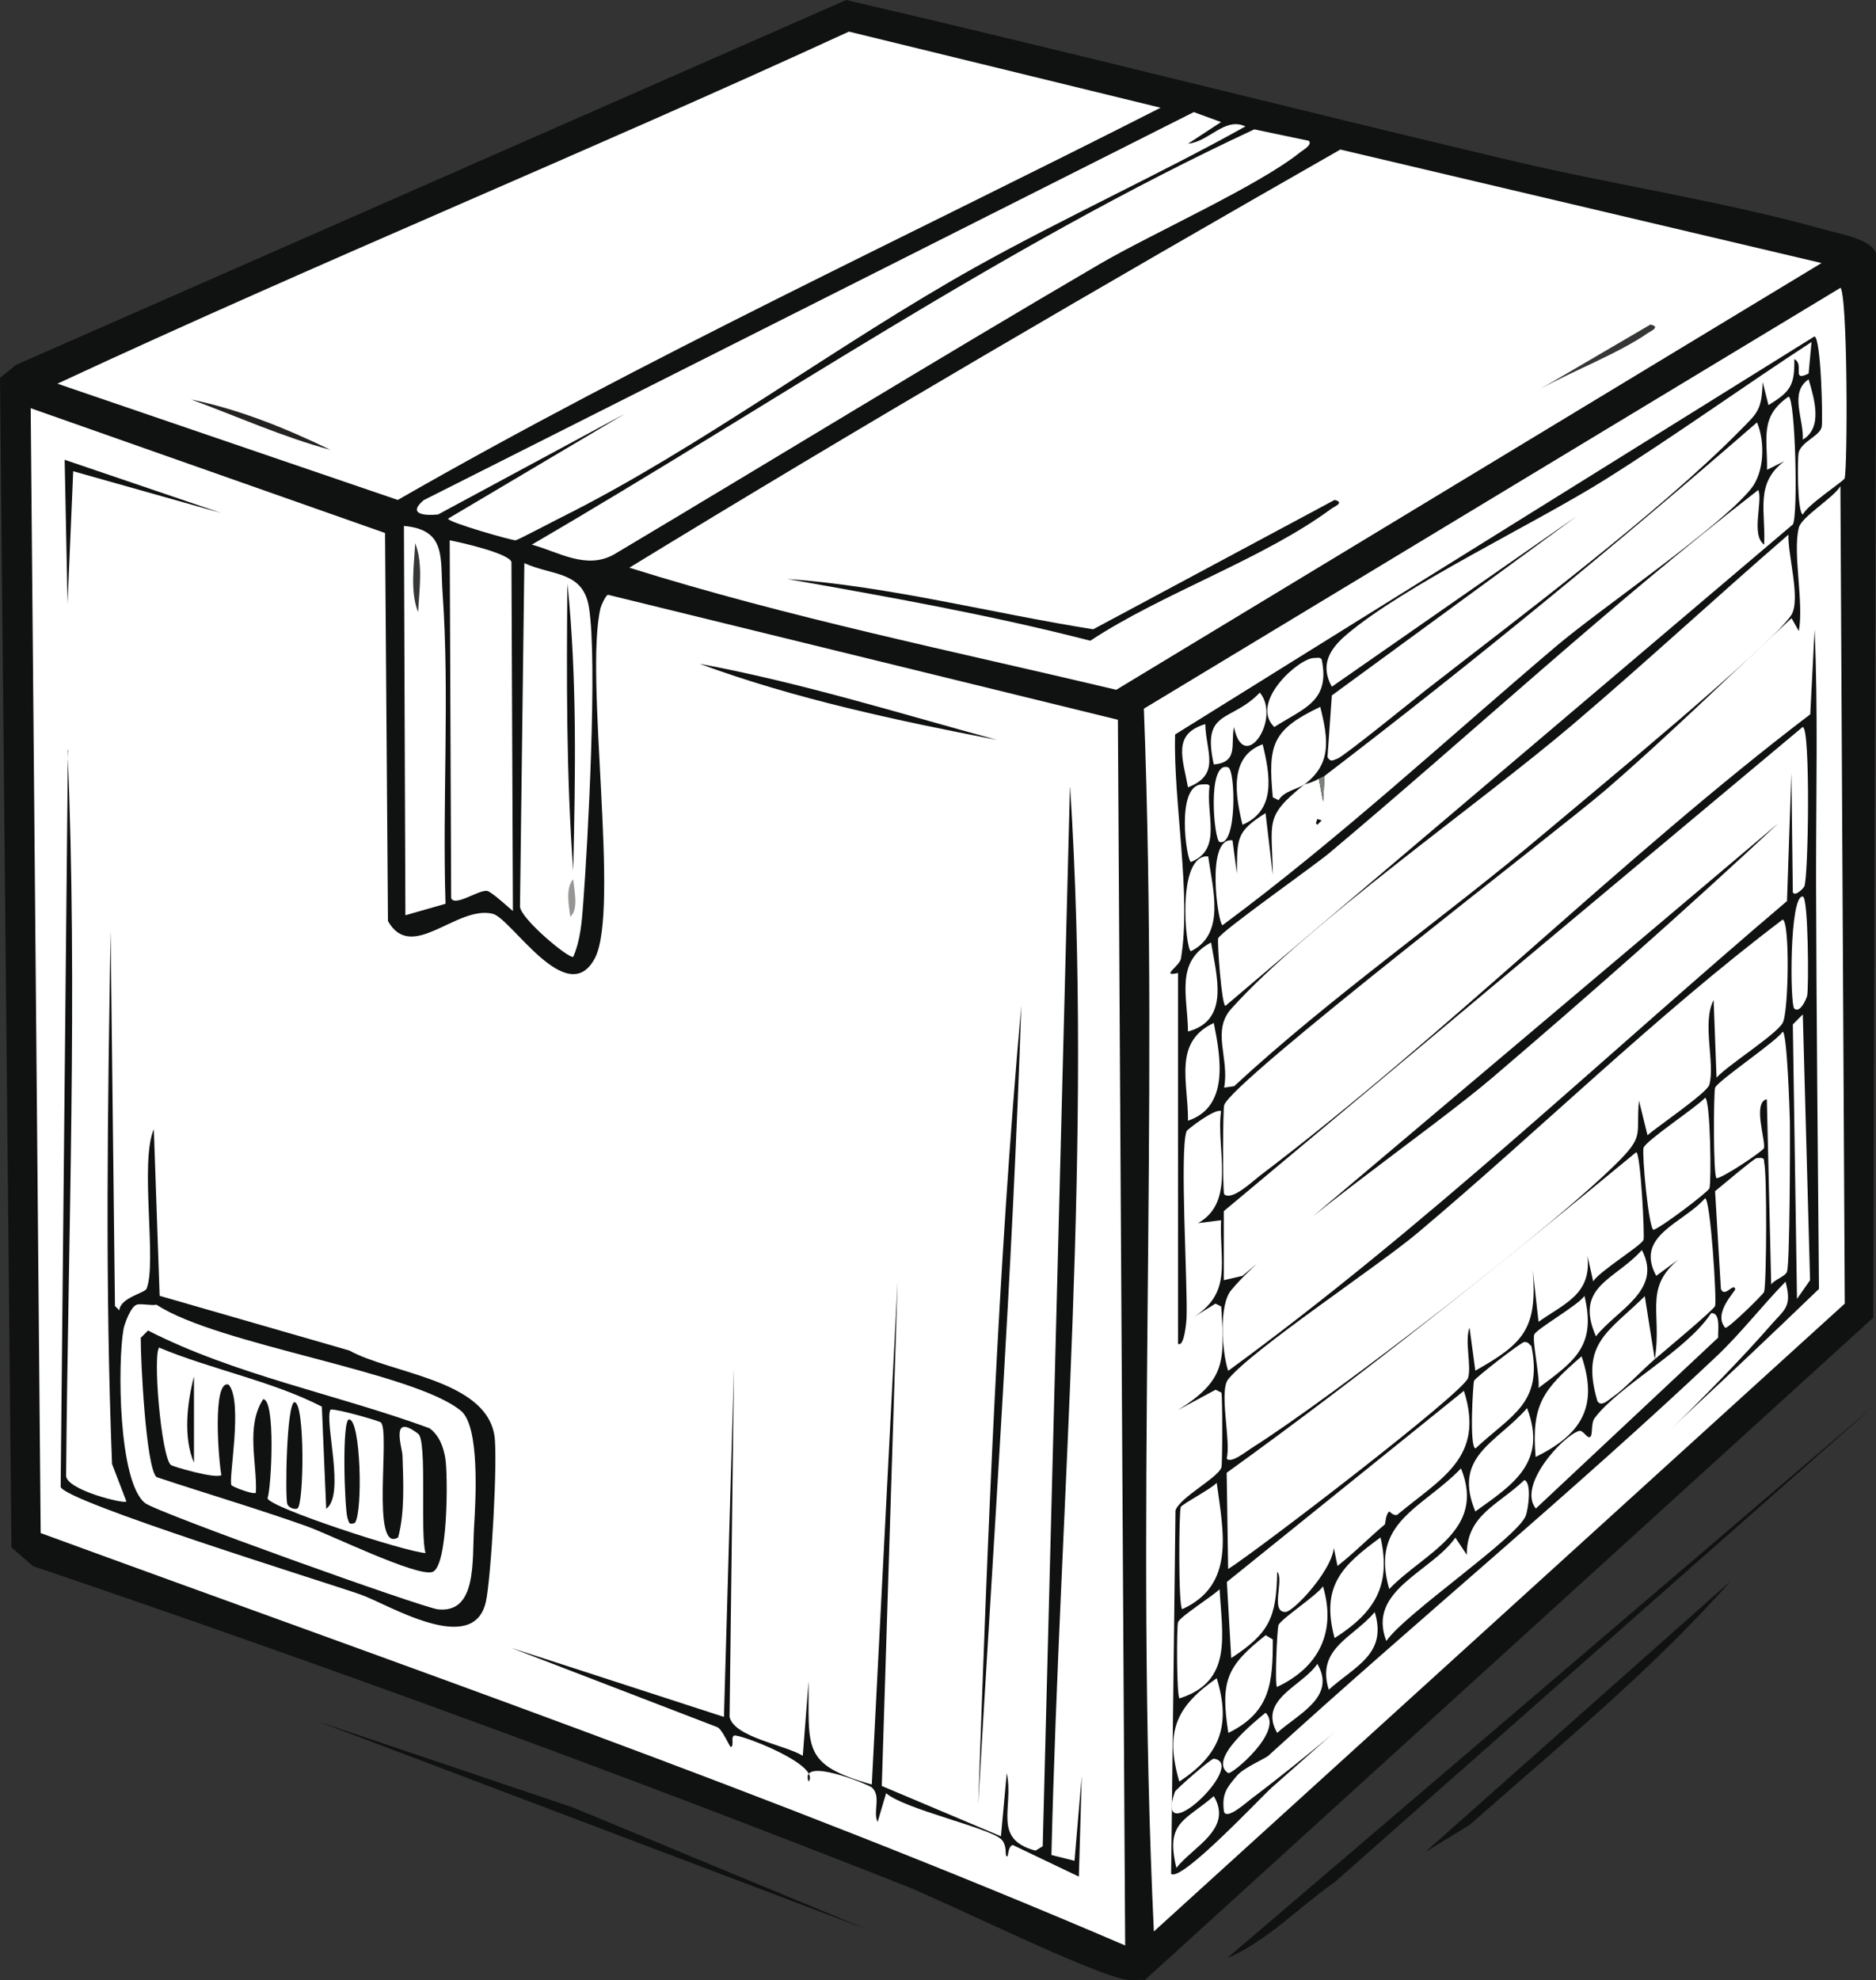 <svg viewBox="0 0 103.29 109" xmlns="http://www.w3.org/2000/svg" data-name="Layer 2" id="b"><rect x="0" y="0" width="103.29" height="109" fill="#333333" stroke="none"/>
  <g data-name="Layer 1" id="c">
    <g data-name="Generative Object" id="d">
      <path fill="#101111" d="M103.22,77.35l-29.74,26.26c-1.97,1.37-3.7,3.24-5.93,4.19l35.67-30.45Z"></path>
      <polygon fill="#101111" points="17.48 94.75 31.56 99.5 47.77 106.22 17.48 94.75"></polygon>
      <path fill="#101111" d="M95.31,87c-4.32,4.91-9.48,9.11-14.39,13.45l-2.45,1.5,16.85-14.95Z"></path>
      <g>
        <path fill="#101111" d="M46.59,0c12.26,2.85,24.45,5.96,36.7,8.86,5.59,1.32,11.78,2.25,17.24,3.8.74.21,2.61.52,2.77,1.34l-.16,58.53-40.1,36.46c-.31-.03-.64.04-.95,0-1.88-.26-9.86-4.24-12.34-5.22-15.83-6.24-31.81-12.09-47.93-17.56l-1.19-1.03L0,20.8l.87-.71L46.59,0Z"></path>
        <g>
          <path fill="#fff" d="M101.32,15.82c.42.32.41,10.02.24,10.52-.05.14-2.11,1.5-2.29,1.98-.32-.04-.31-3.09-.24-3.4.16-.62,1.17-.92,1.27-1.42.07-.34-.03-4.92-.4-4.98l-35.2,21.91c-.11,3.66.91,8.82.32,12.34-.07.41-1.16,1.02-.16.79v20.41c.36.22.47-1.35.47-1.42.07-1.81-.39-9.21,0-10.28.04-.1,1.57-1.27,1.9-1.11-.29,2.07.86,4.99-1.27,6.17l1.27-.16c-.1,2.28.66,4-1.58,5.38l1.27-.79.32.16c.18,3.03.26,4.04-2.37,5.69l2.06-1.11.32.16c.06.2.06,3.91,0,4.11-.16.56-2.26,1.63-2.53,2.37l-.24,20.01c.57.46,4.95-4.23,5.54-4.75,10.19-9,20.34-18.01,30.13-27.45-.06-7.43-.14-14.87-.16-22.3,0-.21,0-.42,0-.63,0-4.46.11-8.91-.08-13.37l-.24,4.67c-10.38,7.9-19.94,17.55-30.29,25.39-.43.33-1.56,1.41-1.98,1.03-.09-.23-.07-4.67,0-4.9.38-1.31,18.38-15.1,20.96-17.32,3.52-3.03,6.87-6.34,10.28-9.49l.4.71c.29-1.57-.35-4.29,0-5.69.15-.61,1.91-1.64,2.29-2.29l.24,45-38.04,34.56c-1.06-22.4.31-44.88-.55-67.31l38.36-23.17Z"></path>
          <path fill="#fff" d="M99.26,40.02c.43.06.31,8.34.08,8.78-.06.11-.5.57-.63.32l-.08-6.56-.24,7.04c-10.22,8.68-19.92,17.94-30.77,25.86-.36-1.13-.5-3.63.16-4.43,2.46-3,10.91-8.74,14.39-11.71,5.33-4.55,10.62-9.21,15.74-14l-29.5,24.91-1.03.24v-3.8l31.87-26.65Z"></path>
          <path fill="#fff" d="M98.15,50.62c.41.09.33,5.13,0,5.69-.39.67-2.98,2.29-3.64,3.01l-.16-4.27c-.66,1.25.1,3.52-.24,4.67-.13.44-2.88,2.31-3.4,2.77l-.47-1.9c-.17,1.77.27,1.89-.95,3.16-3.41,3.54-16.08,13.26-20.41,15.98-.22.14-1.15.88-1.34.55.25-.92-.44-3.7.08-4.35,1.3-1.63,8.27-6.24,10.44-8.07,6.75-5.68,13.05-11.91,20.09-17.24Z"></path>
          <path fill="#fff" d="M98.47,29.42c-.05,1.12.69,3.56.16,4.43-.99,1.6-11.41,10.17-13.6,12.02-5.61,4.73-11.68,8.93-17.08,13.92l-.55.08c.3-1.64-.71-3.12.4-4.35,4.16-4.64,13.65-11.26,18.82-15.66,4.01-3.41,7.88-7,11.86-10.44Z"></path>
          <path fill="#fff" d="M65.73,6.17l1.5.55-1.82,1.19c1.15-.1,2.03-1.49,3.16-.95-4.76,2.65-10.01,5.04-14.87,7.75-7.54,4.21-15.22,9.99-22.78,13.76-.37.18-2.39,1.25-2.53,1.27-.19.02-3.73-.99-3.72-1.19l9.73-5.77-10.28,5.54c-.8.08-1.69-.03-.79-.79L65.73,6.17Z"></path>
          <path fill="#fff" d="M69.05,7.12l3.01.63c.22.22-.32.51-.47.63-2.31,1.86-8.16,4.47-11.07,6.17-8.96,5.24-17.82,10.67-26.73,15.98-1.53.84-3.04-.15-4.51-.55,13.22-7.7,25.87-16.38,39.78-22.86Z"></path>
          <path fill="#fff" d="M98.47,21.83c.38.02.54,6.58.24,7.04l-31.24,26.5c-.21-.03-.46-3.52-.4-3.72.13-.36,5.28-3.99,6.09-4.67,7.9-6.63,15.52-13.72,23.65-20.01.26.61-.42,2.48.32,3.01.1-1.82-.53-3.36,1.11-4.59l-.95.47c.03-1.77-.42-2.92,1.19-4.03Z"></path>
          <path fill="#fff" d="M90.09,63.43c.24.03.47,4.6.4,4.82-.1.3-2.48,1.76-2.77,2.29l-.32-1.42c.25,2.11-1.23,2.61-2.69,3.64l-.32-2.85c.26,3.22-.48,4.03-3.16,5.54l-.32-2.37c-.28.75.12,2.1-.08,2.77-.24.81-11.6,9.5-13.21,10.52l-.08-5.3c7.75-5.58,15.18-11.57,22.54-17.64Z"></path>
          <path fill="#fff" d="M99.74,18.82l-.16,1.74c-.99.5-.2-.51-.79-.79.03,1.46-.22,1.79-1.42,2.53l-.32-1.27c-.06,1.57-.26,1.67-1.27,2.69-4.47,4.54-12.07,10.21-17.24,14.24-.69.54-4.54,3.67-4.9,3.8-.24.08-.37.22-.55-.08l.24-3.4,13.52-9.89-13.52,9.41c-.67-1.2-.11-2.08.79-2.85,3.19-2.72,10.35-6.1,14.24-8.54s7.57-5.1,11.39-7.59Z"></path>
          <path fill="#fff" d="M24.76,29.74c.65.13,3.22.71,3.4,1.19l.08,19.22c-.26-.22-1.19-1.07-1.42-1.11-.46-.07-1.78.89-1.98.4l-.08-19.69Z"></path>
          <path fill="#fff" d="M80.6,76.56c1.18,3.67-1.27,4.82-3.64,6.8-.18.15-.46-.17-.47-.16-.21.17-.21.69-.24.71-.88.74-1.7,1.58-2.61,2.29l-.32-1.58c.75,1.06-2.02,4.08-2.53,4.11-.88.05-.07-1.79-.47-2.21-.04,2.52-.43,3.38-2.53,4.75l-.24-4.19,13.05-10.52Z"></path>
          <path fill="#fff" d="M98.31,70.55c.37,1.4-.05,1.52-.79,2.37-5.99,6.87-21.24,20.53-28.63,26.1-.29.22-1.34,1.17-1.5.71-.13-1.01.16-1.32.71-1.98.38-.45,1.57-.95,1.74-1.11,8.1-7.38,16.76-14.51,24.68-21.99,1.33-1.26,2.52-2.8,3.8-4.11Z"></path>
          <path fill="#fff" d="M98.15,56.79c.25.03.39,4.5.4,4.98.01,1.08,0,7.77-.16,8.23-.09.27-.71.44-.87.71l-.24-10.2c-.8.15-.05,2.32-.16,2.69-.04.15-2.2,1.61-2.61,1.66-.19-.16-.16-4.73-.08-4.98.11-.36,3.29-2.49,3.72-3.08Z"></path>
          <path fill="#fff" d="M91.11,74.82c.45-2.75-.83-4.12,1.9-5.93l-1.82,1.34c-1.21-2.22,1.48-2.89,2.69-4.27.3.04.65,5.64.55,5.93-.07.21-2.89,2.56-3.32,2.93Z"></path>
          <path fill="#fff" d="M96.73,63.75c.22-.01.43-.07.4.24.16.47.14,6.62,0,7.12-.04.14-2.02,2.07-2.14,1.98-.71-.81.59-2.02.55-2.14-.1-.35-.58.51-.79,0l-.32-5.38c.3-.24,2.15-1.81,2.29-1.82Z"></path>
          <path fill="#fff" d="M94.2,72.29c.57-.08.37,1.04.4,1.34l-10.04,9.41c-1.02-1.27,1.47-3.98,2.37-4.27.24-.08.46.46.63.32.15-.12.02-.74.24-1.03,1.36-1.81,5.03-3.68,6.41-5.77Z"></path>
          <path fill="#fff" d="M93.88,60.43c.3.09.35,4.65.24,4.98-.07.2-2.61,2.13-3.08,2.29-.27-.1-.64-4.13-.55-4.51s2.96-2.27,3.4-2.77Z"></path>
          <path fill="#fff" d="M83.92,81.47c.43.12.23,1.6.08,1.98-.51,1.23-6.61,5.35-7.67,6.88-1.09-2.8,2.49-3.8,3.8-5.69l.63.95c-.02-2.2,1.74-2.75,3.16-4.11Z"></path>
          <path fill="#fff" d="M80.44,80.83c1.4,3.45-2.02,4.63-3.95,6.64-1.08-3.71,1.83-4.43,3.95-6.64Z"></path>
          <polygon fill="#fff" points="99.26 55.84 99.66 70.47 98.94 71.5 98.71 56.39 99.26 55.84"></polygon>
          <path fill="#fff" d="M66.99,81.62c.37,2.72,1.03,5.63-1.9,6.96-.22-.17-.18-5.35-.08-5.62.06-.16,1.73-1.03,1.98-1.34Z"></path>
          <path fill="#fff" d="M83.92,73.87c.22,0,.26.1.4.24.63,3.15-1.09,3.76-3.08,5.62-.35-.05-.14-3.54-.08-3.72.06-.17,2.59-2.13,2.77-2.14Z"></path>
          <path fill="#fff" d="M91.11,74.82c-.66.56-1.65,1.62-2.29,2.06-.23.15-.66.61-.87.24-.95-3.2.65-3.83,2.61-5.77l.55,3.48Z"></path>
          <path fill="#fff" d="M67.15,87.48c.14,2.57.73,5.08-2.21,6.01-.16-.13-.16-3.95-.08-4.19.1-.31,1.94-1.46,2.29-1.82Z"></path>
          <path fill="#fff" d="M84.08,77.51c1.12,2.99-.75,4.19-2.85,5.69-1.27-3.06,1.19-3.78,2.85-5.69Z"></path>
          <path fill="#fff" d="M71.82,43.18c-.29.22-1.17.38-1.42.87l-.32-.16c-.28-2.92-.03-3.72,2.61-4.98.46,1.81.62,3.15-.87,4.27Z"></path>
          <path fill="#fff" d="M66.99,92.38c.81,2.63.15,4.24-2.06,5.69-.81-2.78-.14-4.16,2.06-5.69Z"></path>
          <path fill="#fff" d="M72.84,87.32c.75,2.5-.22,4.46-2.53,5.54-.13-.11,0-3.13.08-3.4.11-.33,2.15-1.66,2.45-2.14Z"></path>
          <path fill="#fff" d="M87.08,74.66c.95,2.81-.04,4.31-2.53,5.54-.25-2.93.44-3.72,2.53-5.54Z"></path>
          <path fill="#fff" d="M76.01,84.63c.6,2.63-.31,4.13-2.53,5.54-.77-2.87.41-3.99,2.53-5.54Z"></path>
          <path fill="#fff" d="M69.68,90.01l.4.24c0,2.36-.12,4-2.45,5.14-.44-2.86-.11-3.67,2.06-5.38Z"></path>
          <path fill="#fff" d="M87.24,71.34c.66,2.76-.54,3.57-2.53,5.06.08-.59-.35-2.55-.24-2.93.09-.3,2.46-1.64,2.77-2.14Z"></path>
          <path fill="#fff" d="M66.83,56.31c.38,1.89.86,4.62-1.42,5.38.02-2.12-.84-4.32,1.42-5.38Z"></path>
          <path fill="#fff" d="M90.4,68.81c1.16,2.22-1.36,3.27-2.53,4.75-1.21-2.77,1.05-3.09,2.53-4.75Z"></path>
          <path fill="#fff" d="M72.37,36.22c.14,0,.31-.06.4.08.48,2.31-.97,2.67-2.61,3.72-1.4-1.38,1.41-3.84,2.21-3.8Z"></path>
          <path fill="#fff" d="M66.68,51.88c.3,1.85,1.05,4.28-1.27,4.9-.02-1.94-.73-3.84,1.27-4.9Z"></path>
          <path fill="#fff" d="M66.52,47.14c.26,1.83.97,4.28-.95,5.22-.29-.04-.82-5.34.95-5.22Z"></path>
          <path fill="#fff" d="M69.36,38.12c1.21,1.44-.88,4.56-1.42,1.9-.19.97.26,1.94-1.11,2.06-.68-3.06.93-2.28,2.53-3.95Z"></path>
          <path fill="#fff" d="M69.52,40.97c.42,1.72.74,3.64-1.11,4.43-.4-1.64-.75-3.75,1.11-4.43Z"></path>
          <path fill="#fff" d="M75.69,88.74c.71,2.31-1.08,2.97-2.53,4.27-.71-2.28,1.35-2.86,2.53-4.27Z"></path>
          <path fill="#fff" d="M66.83,98.87c1.07,1.81-1.12,2.76-2.06,3.95-.61-2.54.46-2.57,2.06-3.95Z"></path>
          <path fill="#fff" d="M66.2,43.18c.15,0,.32-.05.4.08-.23,1.57.73,3.48-1.03,4.19-.24-.07-.86-4.27.63-4.27Z"></path>
          <path fill="#fff" d="M72.53,91.59c1.08,1.84-1.11,2.78-2.21,3.8-1.07-1.85,1.4-2.58,2.21-3.8Z"></path>
          <path fill="#fff" d="M99.26,49.35c.31.04.33,5.05.24,5.46-.04.16-.38.99-.71.71-.24-.2-.27-6.27.47-6.17Z"></path>
          <path fill="#fff" d="M66.36,39.86c.04,1.54.87,2.77-.95,3.48-.28-1.56-.89-2.93.95-3.48Z"></path>
          <path fill="#fff" d="M67.62,42.24c.41.14.49,4.38-.47,4.11-.31-.09-.71-4.51.47-4.11Z"></path>
          <path fill="#fff" d="M66.83,96.81c1.92.26-3.33,5.23-2.14,1.82.05-.13,2-1.84,2.14-1.82Z"></path>
          <path fill="#fff" d="M69.68,94.28c1.04,1-1.88,3.44-2.06,3.32-1.15-.75,1.54-2.89,2.06-3.32Z"></path>
          <path fill="#fff" d="M99.58,20.88c.32,1.09.79,2.66-.32,3.32.06-1.15-.76-2.59.32-3.32Z"></path>
          <g>
            <path fill="#fff" d="M73.79,8.23l26.5,6.25-38.83,23.49c-8.97-2.13-18.01-3.96-26.81-6.72,12.92-7.9,26-15.51,39.15-23.02Z"></path>
            <path fill="#101111" d="M73.48,27.52c.57.13,0,.36-.16.47-3.75,2.78-9.32,4.66-13.29,7.28-5.5-1.42-11.09-2.41-16.69-3.4,5.69.41,11.23,1.88,16.85,2.77l13.29-7.12Z"></path>
            <path fill="#353735" d="M90.88,17.87c.57.12,0,.36-.16.47-1.65,1.14-4.15,2.08-5.93,3.08l6.09-3.56Z"></path>
          </g>
          <g>
            <path fill="#fff" d="M46.74,1.74l17.16,4.19c-14.03,7.13-28.34,13.76-42,21.59L3.16,21.12C17.54,14.43,32.31,8.38,46.74,1.74Z"></path>
            <path fill="#242322" d="M10.52,21.99c2.67.55,5.23,1.59,7.67,2.77-2.62-.7-5.13-1.84-7.67-2.77Z"></path>
          </g>
          <g>
            <path fill="#fff" d="M71.82,43.18s.59-.16.79-.32l.24,1.27.08-1.42c8.15-6.23,16.06-12.73,23.81-19.46.45,1.08.4,2.74-.32,3.64-1.69,2.12-8.25,6.57-10.76,8.7-6.08,5.16-11.94,10.59-18.35,15.34-.25-.06-.95-4.89.55-4.67l.24,1.82c.03-1.91-.07-2.29,1.58-3.32l.4,3.4c-.04-2.96-.5-3.18,1.74-4.98Z"></path>
            <path fill="#7d837b" d="M72.61,42.87c.05-.04.26-.12.32-.16l-.08,1.42-.24-1.27Z"></path>
            <polygon fill="#101111" points="72.53 45.08 72.77 45.16 72.53 45.4 72.45 45.32 72.53 45.08"></polygon>
          </g>
          <g>
            <path fill="#fff" d="M28.87,31c1.57.71,3.24.42,3.56,2.45.47,2.96-.06,12.89-.32,16.29-.07.96-.15,2.03-.55,2.93-.25.11-2.9-2.1-2.93-2.77l.24-18.9Z"></path>
            <path fill="#101111" d="M31.24,32.11c.54,5.24.44,10.55.32,15.82-.38-5.25-.37-10.56-.32-15.82Z"></path>
            <path fill="#979694" d="M31.56,48.4c.04.52.32,1.67-.16,2.06-.07-.59-.28-1.56.16-2.06Z"></path>
          </g>
          <g>
            <path fill="#fff" d="M22.23,28.95c2.37.21,2,1.75,2.14,3.72.39,5.57-.02,11.48.16,17.08l-2.21.63-.08-21.43Z"></path>
            <path fill="#353735" d="M22.86,29.9c.45,1.14.22,2.6.16,3.8-.45-1.14-.22-2.6-.16-3.8Z"></path>
          </g>
          <g>
            <path fill="#fff" d="M1.66,22.46l19.54,6.88.16,21.36c1.31,2.32,3.77-.88,5.77-.4,1.02.25,4.1,5.31,5.62,2.45,1.4-2.63-.59-15.58.32-19.3.03-.12.27-.66.4-.71l28.08,6.88.4,67.47c-19.58-8.4-39.71-15.38-59.71-22.7l-.55-61.93Z"></path>
            <path fill="#101111" d="M58.92,43.34c1.26,19.58-.56,39.19-1.03,58.77l1.27.32.4-4.67-.16,5.54-3.64-1.74c-.29.09-.22.65-.32.63-.14-.02.05-.6-.32-.95-.67-.63-5.32-1.65-6.33-2.53l-.47,1.58c-.28-.55.22-1.41-.32-1.9-.15-.14-4.02-1.75-3.48-.32.71-.93-3.89-2.67-4.11-2.53-.18.11.02.52-.16.63-.07.04-.49-1.04-.79-1.11l-11.31-4.35,11.71,3.8.55-19.22-.24,19.22c.25,1.12,3.06,1.54,4.03,2.14l.32-4.11c.02,3.73-.37,4.6,3.48,5.69l1.42-27.68-.87,27.76,6.56,2.77.32-3.48c.41,1.9-.83,3.62,1.58,4.27l.4-.24,1.5-58.29Z"></path>
            <path fill="#101111" d="M56.23,55.36c-.48,14.67-1.53,29.32-2.37,43.98.51-14.66,1.07-29.37,2.37-43.98Z"></path>
            <path fill="#101111" d="M38.52,36.54c5.55,1.03,10.94,2.71,16.37,4.19-5.51-1.07-11.1-2.25-16.37-4.19Z"></path>
            <polygon fill="#101111" points="3.56 25.31 12.18 28.24 4.03 25.94 3.72 33.22 3.56 25.31"></polygon>
            <g>
              <path fill="#101111" d="M3.72,41.29c.56,13.3.03,26.64-.08,39.94,0,.78,3.22,1.58,3.32,1.42l-.79-2.06c-.39-9.78-.24-19.56-.08-29.34l.24,20.64.24.24c.05-.7,1.4-.95,1.5-1.19.58-1.42-.39-6.99.4-8.78l.32,9.17,10.44,3.01c2.32,1.28,7.49,1.6,7.99,4.67.2,1.23-.18,7.89-.47,9.17-.69,3.05-5.4.12-6.88-.4-2.02-.71-16.25-5.1-16.53-5.93l.4-40.57Z"></path>
              <g>
                <path fill="#fff" d="M7.51,71.82c.24-.08.8.06,1.11,0,3.35,2.22,14.19,3.69,16.77,5.85,1.04.88.8,4.94.71,6.41-.11,1.85.17,4.73-1.98,4.51-.85-.09-15.46-5.32-16.13-5.85-1.48-1.16-1.52-7.73-1.19-9.57.05-.29.4-1.24.71-1.34Z"></path>
                <g>
                  <path fill="#101111" d="M8.15,73.24c4.79,2.45,10.39,3.51,15.5,5.38.54.4.77,1.04.87,1.66.15.96.15,5.96-.71,6.25s-5.7-2.09-6.96-2.53c-2.71-.96-5.49-1.78-8.23-2.69-.59-.52-.88-6.51-.87-7.67l.4-.4Z"></path>
                  <g>
                    <path fill="#fff" d="M8.78,74.19c2.91,1.21,6.2,1.83,8.94,3.24l.24,5.62c1.07-.75-.12-4.84.24-5.46.38-.04,2.66.62,2.77.71.53.48-.57,7.24.95,6.33.37-1.35.29-3.06.24-4.51-.01-.42-.7-2.4.87-1.19.5.39.09,5.57.4,6.56-1.13-.07-8.55-2.49-8.7-3.01.22-.64.45-5.45-.24-5.46-.97,1.5-.33,3.5-.4,5.14-.08.15-1.25-.3-1.34-.4-.21-.21.66-4.6-.16-5.54-.93-.31-.54,4.35-.4,4.98-.34.22-2.65-.47-2.77-.55-.55-.38-1.04-6.34-.63-6.49Z"></path>
                    <path fill="#101111" d="M16.21,77.19c.59-.03.53,5.7.16,5.85-.18.07-.48-.06-.55-.24-.13-.32-.05-5.59.4-5.62Z"></path>
                    <path fill="#101111" d="M19.22,78.14c.64-.03.77,5.08.32,5.69-.33.12-.31,0-.4-.24-.17-.46-.33-5.44.08-5.46Z"></path>
                    <path fill="#101111" d="M10.68,75.77v4.75c-.6-1.4-.38-3.29,0-4.75Z"></path>
                  </g>
                </g>
              </g>
            </g>
          </g>
        </g>
      </g>
    </g>
  </g>
</svg>